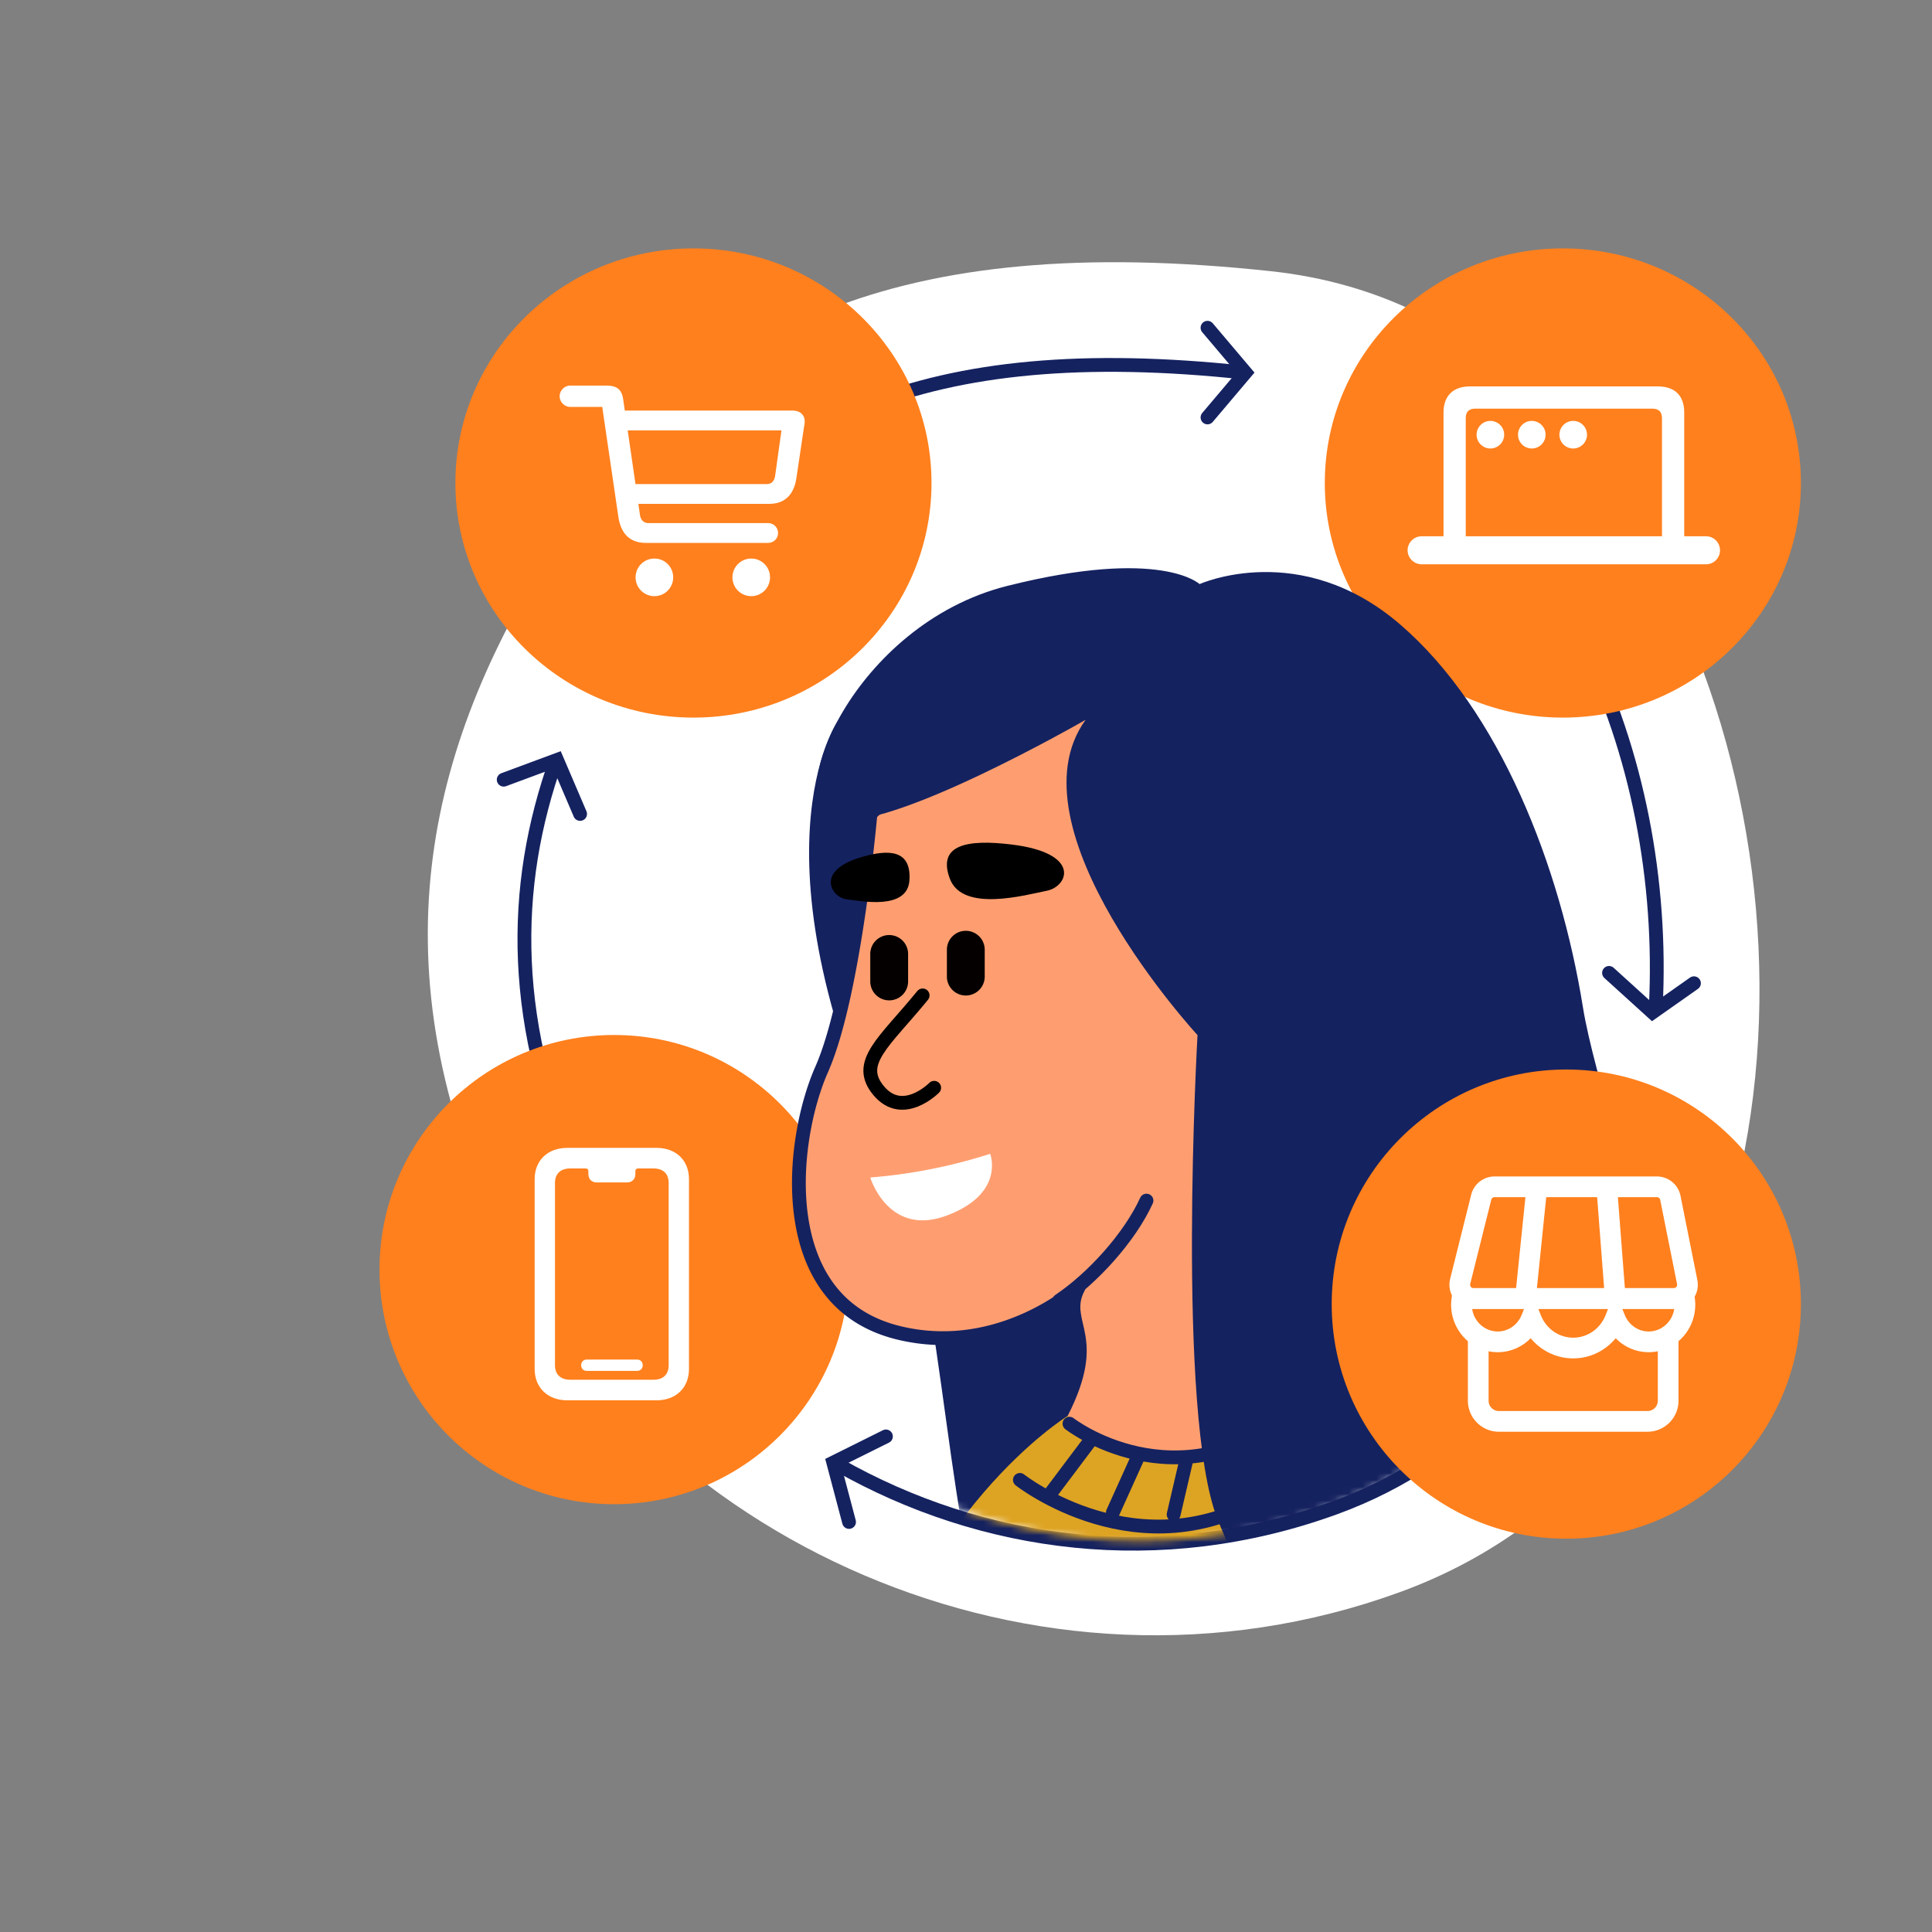 <svg width="280" height="280" viewBox="0 0 280 280" fill="none" xmlns="http://www.w3.org/2000/svg">
    <rect x="0" y="0" width="280" height="280" fill="#808080" stroke="none"/>
    <path d="M81.165 77.94c19.9-30.441 48.579-44.491 103.01-38.637 31.911 3.432 47.993 26.93 57.358 45.663 25.299 50.61 16.324 125.747-38.629 145.769-52.906 19.277-110.542-8.026-131.104-53.272-17.558-38.638-9.74-70.296 9.365-99.523z" fill="#fff"/>
    <path d="M84.372 172c-10.524-23.154-10.377-43.373-3.714-62M121.5 212.305c20.821 11.818 46.595 15.449 72 6.195 19.787-7.208 33.106-22.955 40.276-42M180.372 54c-46.5-5-71 7-88 33M229.372 93c7.932 15.864 11.534 34.685 10.594 53" stroke="#152260" stroke-width="2"/>
    <ellipse cx="226.5" cy="70" rx="34.5" ry="34" fill="#FF801D"/>
    <ellipse cx="100.5" cy="70" rx="34.5" ry="34" fill="#FF801D"/>
    <path d="M93.582 78.68h17.724c.774 0 1.45-.58 1.45-1.435 0-.854-.676-1.434-1.45-1.434H93.968c-.693 0-1.128-.483-1.224-1.209l-.226-1.579h18.949c2.369 0 3.626-1.434 3.964-3.802l1.112-7.477c.048-.21.081-.483.081-.66 0-.935-.645-1.58-1.773-1.58H90.552l-.225-1.563c-.194-1.37-.758-2.062-2.514-2.062h-5.172c-.822 0-1.531.709-1.531 1.547s.709 1.547 1.53 1.547h4.641l2.337 15.936c.354 2.336 1.595 3.77 3.964 3.77zm19.674-16.307-.919 6.59c-.112.725-.499 1.192-1.208 1.192h-19.03l-1.128-7.782h22.285zM94.838 86.397a2.71 2.71 0 0 0 2.724-2.723 2.71 2.71 0 0 0-2.724-2.723 2.72 2.72 0 0 0-2.723 2.723 2.72 2.72 0 0 0 2.723 2.723zm14.035 0a2.71 2.71 0 0 0 2.723-2.723 2.71 2.71 0 0 0-2.723-2.723 2.72 2.72 0 0 0-2.723 2.723 2.72 2.72 0 0 0 2.723 2.723z" fill="#fff"/>
    <circle cx="89" cy="184" r="34" fill="#FF801D"/>
    <path d="M82.22 202.944h12.935c2.818 0 4.697-1.825 4.697-4.535v-27.515c0-2.728-1.879-4.535-4.697-4.535H82.219c-2.836 0-4.733 1.807-4.733 4.535v27.515c0 2.71 1.897 4.535 4.733 4.535zm.433-2.981c-1.41 0-2.222-.759-2.222-2.114v-26.395c0-1.355.813-2.114 2.222-2.114h2.204c.27 0 .415.145.415.398v.415c0 .723.47 1.211 1.193 1.211h4.426c.723 0 1.192-.488 1.192-1.211v-.415c0-.253.145-.398.416-.398h2.204c1.41 0 2.204.759 2.204 2.114v26.395c0 1.355-.795 2.114-2.204 2.114h-12.05zm2.385-1.283h7.298c.47 0 .813-.325.813-.813 0-.506-.343-.831-.813-.831h-7.298c-.47 0-.813.325-.813.831 0 .488.343.813.813.813z" fill="#fff"/>
    <mask id="gn7ql9ddja" style="mask-type:luminance" maskUnits="userSpaceOnUse" x="88" y="69" width="155" height="155">
        <path d="M165.31 223.344c42.37 0 76.717-34.391 76.717-76.815S207.68 69.714 165.31 69.714c-42.369 0-76.716 34.391-76.716 76.815s34.347 76.815 76.716 76.815z" fill="#fff"/>
    </mask>
    <g mask="url(#gn7ql9ddja)">
        <path d="M121.364 104.585s-13.512 19.529 8.505 65.872c6.835 14.374 7.819 58.535 14.303 66.241 31.962 37.967 64.61-29.294 78.684-41.715 16.922-14.938-57.669-89.061-57.669-89.061l-5.798-13.354-38.025 12.017z" fill="#152260"/>
        <path d="M316.178 288.776s-42.47-30.667-71.568-51.023c-14.057-9.8-46.81-37.95-66.666-22.344-10.964 8.621-24.758 38.495-12.44 60.4 16.535 29.382 24.6 31.493 24.6 31.493" stroke="#000" stroke-width="2" stroke-linecap="round" stroke-linejoin="round"/>
        <path d="M154.732 205.205s-22.35 13.758-30.433 47.662c-8.083 33.903-5.394 76.445-5.394 76.445s-.334 33.095 14.057 41.346c14.391 8.252 107.853 15.711 134.421-6.686 26.567-22.397.86-34.026 7.801-64.745s-25.057-100.092-52.345-104.262c-27.288-4.169-68.107 10.24-68.107 10.24z" fill="#DDA322"/>
        <path d="m126.083 118.715.074-.78 33.118-30.885 20.727 17.869 18.629 24.98-8.593 43.604-33.255 12.699-.181.069-.141.131h-.001l-.003.004-.021.018a15.938 15.938 0 0 1-.459.393c-.33.272-.822.661-1.463 1.12a34.086 34.086 0 0 1-5.493 3.182c-4.68 2.154-11.19 3.845-18.623 2.081-4.609-1.092-7.867-3.345-10.123-6.246-2.266-2.916-3.56-6.539-4.133-10.411-1.15-7.769.631-16.331 2.939-21.552 2.435-5.508 4.206-14.92 5.368-22.845a285.926 285.926 0 0 0 1.634-13.431z" fill="#FE9E70" stroke="#152260" stroke-width="2"/>
        <path d="M143.505 153.426s16.13 29.082 13.688 33.622c-2.443 4.539 3.514 6.474-2.46 18.157 0 0 21.665 14.919 27.885-4.698 2.636-8.322-6.132-43.65-6.132-43.65l-13.091-12.105-19.89 8.674z" fill="#FE9E70"/>
        <path d="M166.158 174c-2.433 5.33-7.796 11.237-12.658 14.5" stroke="#152260" stroke-width="2" stroke-linecap="round" stroke-linejoin="round"/>
        <path d="M146.579 122.39c-6.343-.774-10.771 0-8.926 4.944 1.845 4.944 10.947 2.376 14.057 1.76 3.11-.616 5.078-5.472-5.131-6.704zM124.773 124.237c4.147-1.231 7.31-1.038 7.029 3.343-.281 4.381-7.029 3.009-9.155 2.745-2.126-.264-4.551-4.099 2.126-6.088z" fill="#000"/>
        <path d="M126.126 170.651a76.56 76.56 0 0 0 17.379-3.431s2.213 5.753-6.274 8.937c-8.487 3.185-11.105-5.506-11.105-5.506z" fill="#fff"/>
        <path d="M133.717 144.26c-5.517 6.773-9.822 9.764-6.325 13.864 3.496 4.099 7.995-.475 7.995-.475" stroke="#000" stroke-width="2" stroke-linecap="round" stroke-linejoin="round"/>
        <path d="M157.333 104.321s-28.694 16.539-36.425 14.357c-7.732-2.182 2.758-28.15 25.074-33.763 22.316-5.612 27.868-.264 27.868-.264s14.619-6.597 29.063 5.842c14.444 12.438 23.212 35.047 26.498 55.491 3.286 20.444 25.759 67.121-14.057 83.976-24.495 10.345-32.929 5.489-38.921-9.835-5.992-15.325-2.882-70.112-2.882-70.112s-27.639-29.927-16.218-45.692z" fill="#152260"/>
        <path d="M147.809 214.477s17.343 13.705 35.951 2.093M154.996 206.331s15.305 11.963 32.577-1.566M158.335 208.354l-6.326 8.41M164.906 211.187l-3.619 8.005M171.882 211.803l-1.792 7.688" stroke="#152260" stroke-width="2" stroke-linecap="round" stroke-linejoin="round"/>
        <path d="M142.714 137.644a2.744 2.744 0 0 0-2.741-2.745 2.744 2.744 0 0 0-2.742 2.745v3.888a2.744 2.744 0 0 0 2.742 2.745 2.744 2.744 0 0 0 2.741-2.745v-3.888zM131.609 138.348a2.743 2.743 0 1 0-5.483 0v3.888a2.744 2.744 0 0 0 2.742 2.745 2.744 2.744 0 0 0 2.741-2.745v-3.888z" fill="#040000"/>
    </g>
    <circle cx="227" cy="189" r="34" fill="#FF801D"/>
    <path d="m175 47.5 5.5 6.5-5.5 6.5M245.5 142.5l-6.004 4.223-6.304-5.723M123.05 220.574l-2.278-8.606 7.624-3.79M73 113l7.722-2.865 3.35 7.828" stroke="#152260" stroke-width="2" stroke-linecap="round"/>
    <path d="M240.122 172h-23.513a2 2 0 0 0-1.94 1.515l-3.048 12.19a2 2 0 0 0 1.941 2.485h28.998a2 2 0 0 0 1.962-2.392l-2.439-12.19a2 2 0 0 0-1.961-1.608zM222.738 172l-1.619 15.786M232.857 172l1.214 15.786" stroke="#fff" stroke-width="3"/>
    <path d="M211.882 188.19v-1.5h-1.275l-.206 1.258 1.481.242zm10.028 2.964 1.396-.55-1.374-3.491-1.412 3.476 1.39.565zm12.179-.001 1.39-.564-1.412-3.477-1.373 3.492 1.395.549zm10.029-2.963 1.48-.242-.205-1.258h-1.275v1.5zm-30.809.897c0-.224.019-.443.053-.655l-2.961-.484c-.06.372-.092.752-.092 1.139h3zm3.751 3.882c-2.037 0-3.751-1.703-3.751-3.882h-3c0 3.765 2.988 6.882 6.751 6.882v-3zm3.46-2.38c-.575 1.417-1.923 2.38-3.46 2.38v3c2.834 0 5.234-1.775 6.24-4.251l-2.78-1.129zm7.48 3.277c-2.103 0-3.934-1.329-4.694-3.262l-2.792 1.099c1.183 3.007 4.074 5.163 7.486 5.163v-3zm4.694-3.262c-.761 1.933-2.591 3.262-4.694 3.262v3c3.412 0 6.302-2.156 7.485-5.163l-2.791-1.099zm6.245 2.365c-1.537 0-2.884-.963-3.46-2.38l-2.779 1.129c1.005 2.476 3.405 4.251 6.239 4.251v-3zm3.751-3.882c0 2.179-1.714 3.882-3.751 3.882v3c3.764 0 6.751-3.117 6.751-6.882h-3zm-.052-.655c.034.212.052.431.052.655h3a7.03 7.03 0 0 0-.092-1.139l-2.96.484zm1.48-1.742h-32.236v3h32.236v-3z" fill="#fff"/>
    <path d="M214.238 193.973V203a3 3 0 0 0 3 3h21.524a3 3 0 0 0 3-3v-9.952" stroke="#fff" stroke-width="3"/>
    <mask id="fkgith2awb" fill="#fff">
        <rect x="223.143" y="197.905" width="9.714" height="8.905" rx="2"/>
    </mask>
    <rect x="223.143" y="197.905" width="9.714" height="8.905" rx="2" stroke="#fff" stroke-width="6" mask="url(#fkgith2awb)"/>
    <path d="M204 79.751c0 1.112.918 2.03 2.03 2.03h41.234c1.112 0 2.014-.918 2.014-2.03 0-1.112-.902-2.03-2.014-2.03h-3.174V59.787c0-2.466-1.37-3.787-3.835-3.787h-27.232c-2.368 0-3.818 1.321-3.818 3.787V77.72h-3.175c-1.112 0-2.03.918-2.03 2.03zm8.427-2.03V60.624c0-.966.468-1.401 1.418-1.401h25.604c.935 0 1.418.435 1.418 1.401v17.097h-28.44z" fill="#fff"/>
    <circle cx="216" cy="63" r="2" fill="#fff"/>
    <circle cx="222" cy="63" r="2" fill="#fff"/>
    <circle cx="228" cy="63" r="2" fill="#fff"/>
</svg>
